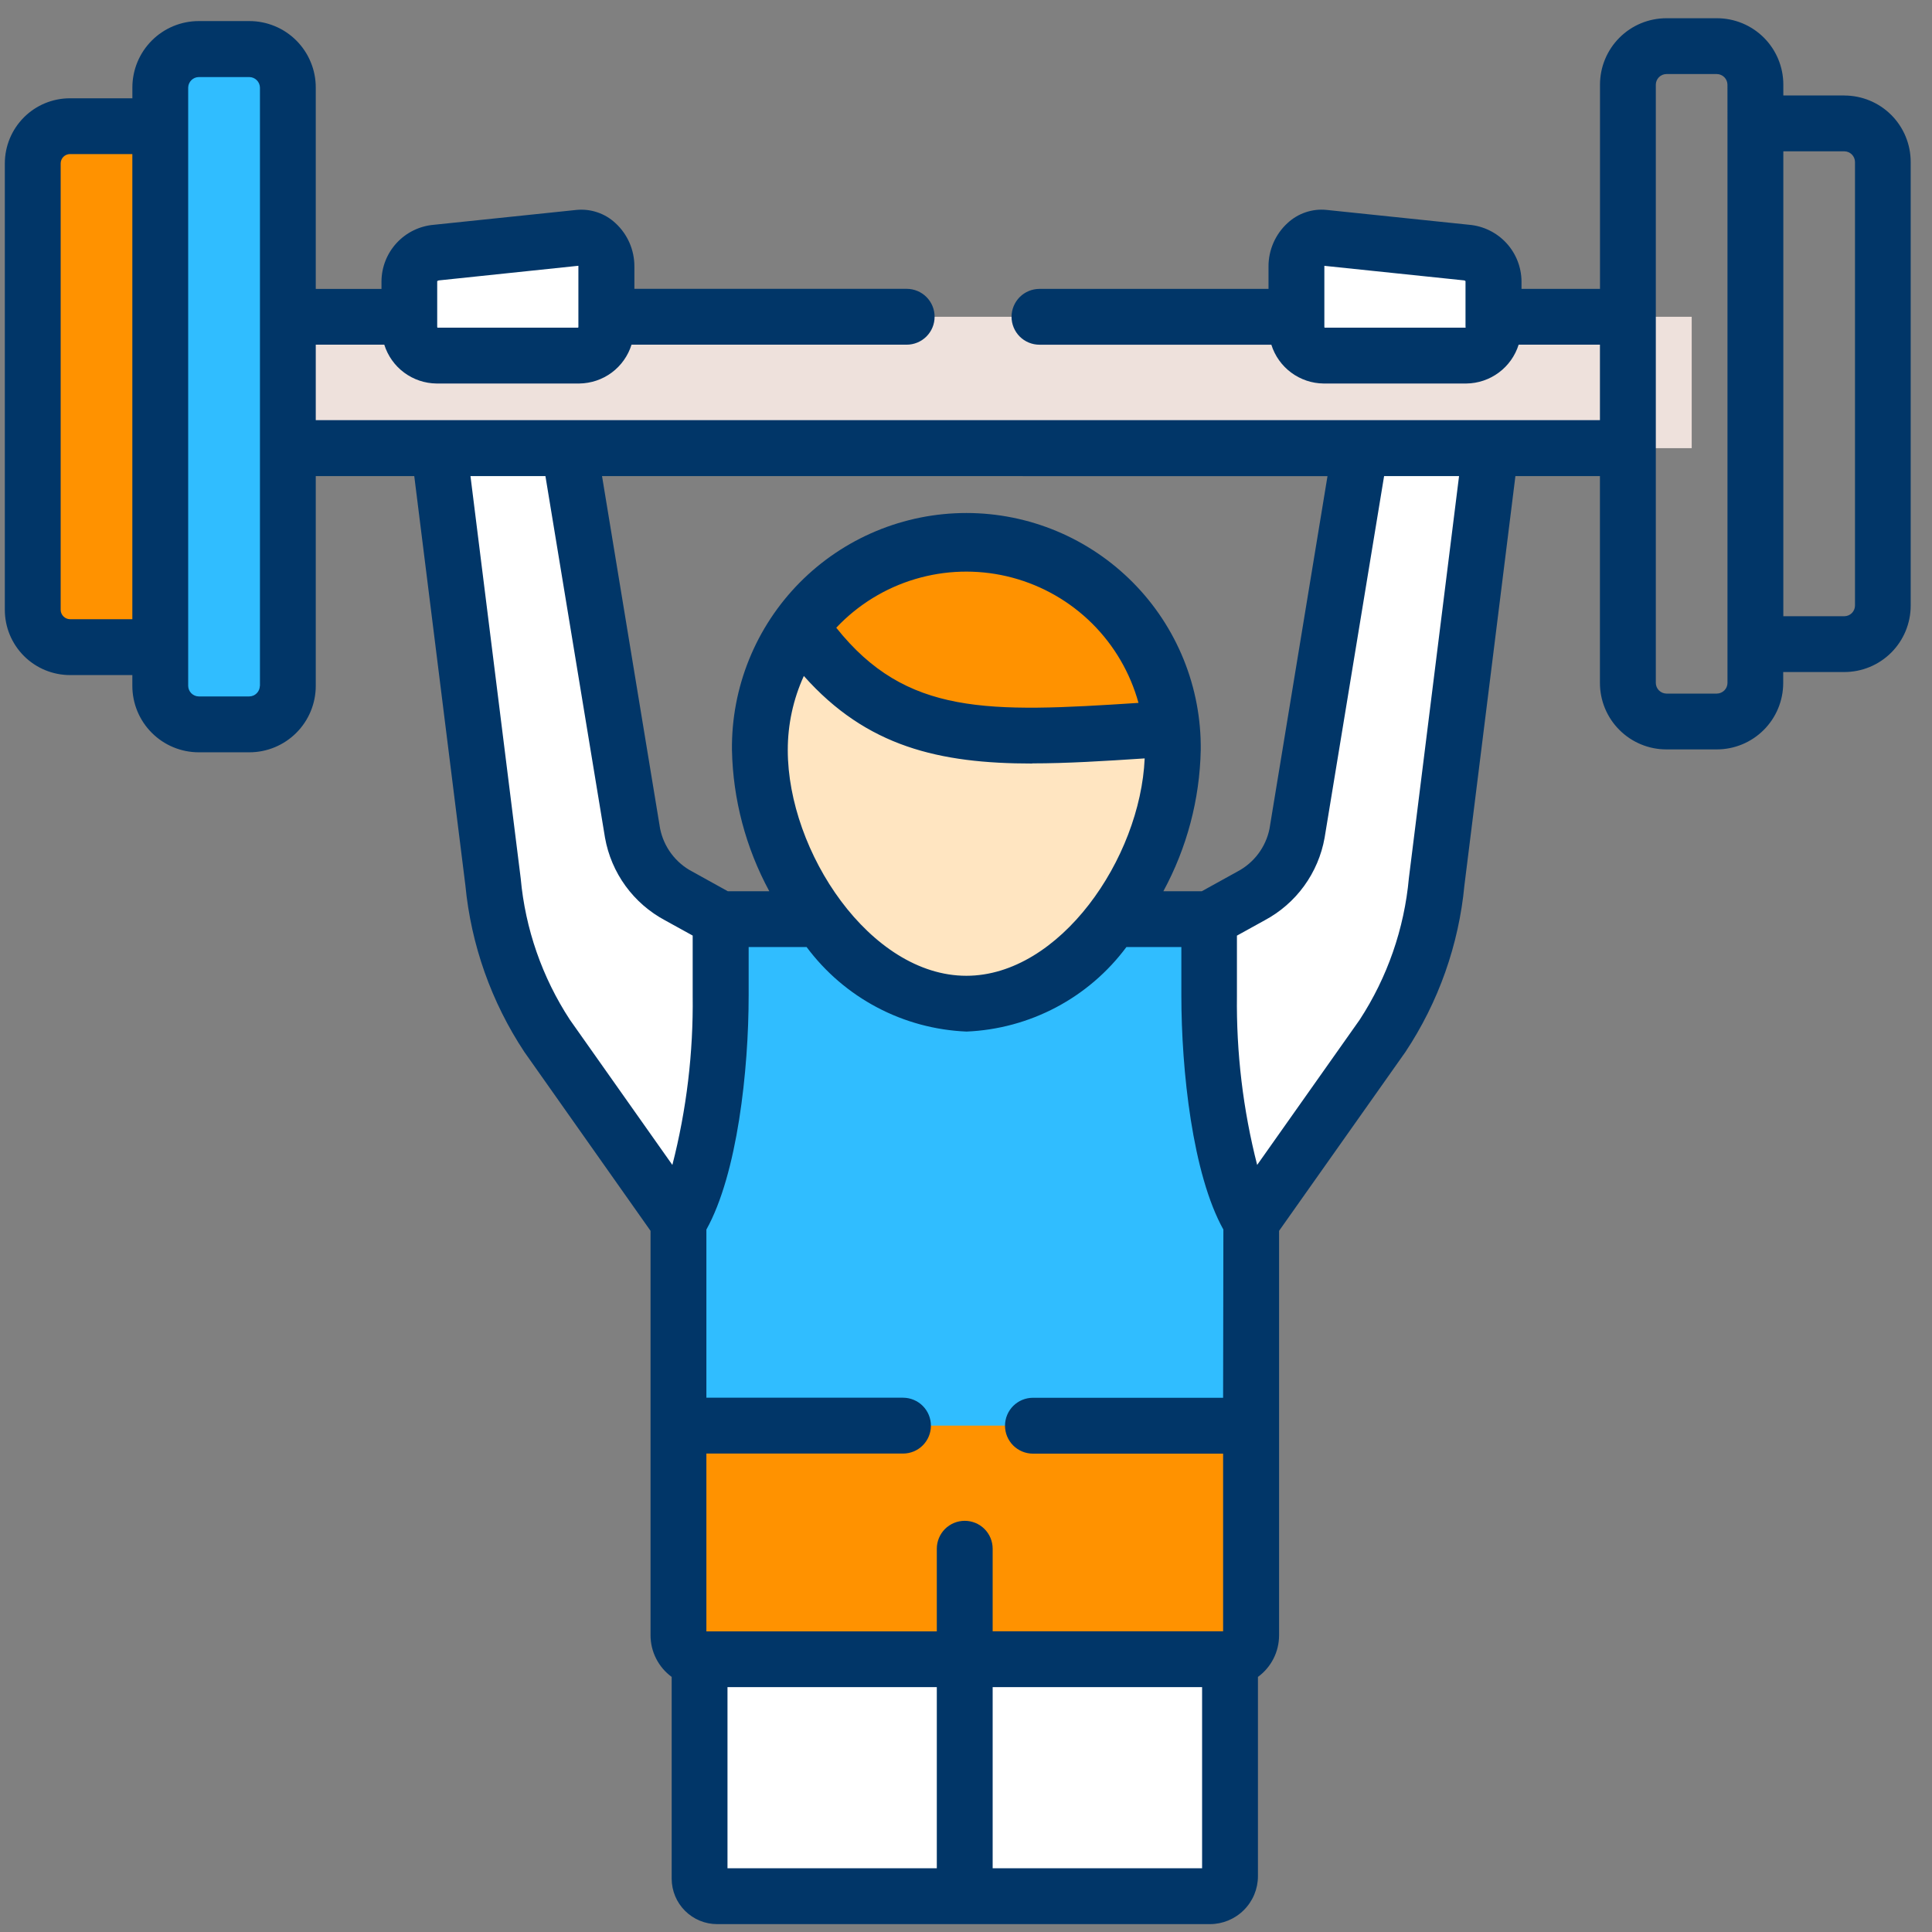 <svg width="64" height="64" viewBox="0 0 64 64" fill="none" xmlns="http://www.w3.org/2000/svg">
<rect x="0" y="0" width="64" height="64" fill="#808080" stroke="none"/>
<path fill-rule="evenodd" clip-rule="evenodd" d="M22.478 29.678C22.083 29.47 21.741 29.175 21.476 28.815C21.212 28.456 21.032 28.041 20.95 27.602L18.85 14.846L16.822 13.49L14.535 14.846L16.329 29.21C16.5 31.034 17.116 32.788 18.123 34.317L22.473 40.48C23.382 39.068 23.873 35.887 23.873 32.98V30.446L22.478 29.678Z" fill="white"/>
<path fill-rule="evenodd" clip-rule="evenodd" d="M45.795 34.317C46.8 32.787 47.416 31.033 47.589 29.21L49.379 14.846L47.487 13.49L45.064 14.846L42.964 27.602C42.883 28.041 42.703 28.455 42.439 28.815C42.175 29.174 41.833 29.47 41.439 29.678L40.047 30.447V32.981C40.047 35.881 40.53 39.067 41.439 40.481L45.795 34.317Z" fill="white"/>
<path fill-rule="evenodd" clip-rule="evenodd" d="M18.051 26.8L16.558 14.848H14.537L16.331 29.212C16.502 31.035 17.118 32.789 18.125 34.319L22.475 40.482C23.033 39.443 23.394 38.31 23.538 37.14L19.845 31.911C18.839 30.379 18.223 28.624 18.051 26.8Z" fill="white"/>
<path fill-rule="evenodd" clip-rule="evenodd" d="M45.869 26.8L47.359 14.848H49.38L47.59 29.212C47.417 31.035 46.802 32.788 45.796 34.319L41.442 40.482C40.884 39.443 40.523 38.31 40.379 37.14L44.079 31.911C45.082 30.378 45.697 28.624 45.869 26.8Z" fill="white"/>
<path fill-rule="evenodd" clip-rule="evenodd" d="M23.174 54.969L26.839 52.844L31.958 54.969V62.824H23.758C23.604 62.824 23.457 62.762 23.348 62.654C23.239 62.545 23.178 62.398 23.178 62.244L23.174 54.969Z" fill="white"/>
<path fill-rule="evenodd" clip-rule="evenodd" d="M31.957 54.963L36.357 53.117L40.749 54.963V62.154C40.748 62.33 40.678 62.499 40.553 62.623C40.429 62.748 40.261 62.818 40.085 62.818H31.962L30.934 58.899L31.957 54.963Z" fill="white"/>
<path fill-rule="evenodd" clip-rule="evenodd" d="M22.475 47.227V54.176C22.476 54.385 22.559 54.585 22.707 54.733C22.855 54.88 23.056 54.963 23.265 54.963H40.655C40.863 54.963 41.063 54.88 41.211 54.733C41.358 54.585 41.441 54.385 41.442 54.176V47.227L32.214 45.027L22.475 47.227Z" fill="#FF9200"/>
<path fill-rule="evenodd" clip-rule="evenodd" d="M38.184 47.227V54.176C38.184 54.385 38.1 54.584 37.952 54.732C37.804 54.879 37.603 54.962 37.395 54.963H40.654C40.862 54.962 41.062 54.879 41.21 54.732C41.357 54.584 41.44 54.384 41.441 54.176V47.227H38.184Z" fill="#FF9200"/>
<path fill-rule="evenodd" clip-rule="evenodd" d="M22.475 40.479V47.226H41.442V40.479C40.533 39.067 40.05 35.886 40.05 32.979V30.445H23.87V32.979C23.87 35.886 23.384 39.067 22.475 40.479Z" fill="#30BDFF"/>
<path fill-rule="evenodd" clip-rule="evenodd" d="M38.185 40.479V47.226H41.444V40.479C40.535 39.067 40.052 35.886 40.052 32.979V30.445H37.038C36.958 30.545 36.877 30.651 36.793 30.753V32.98C36.79 35.886 37.276 39.067 38.185 40.479Z" fill="#30BDFF"/>
<path fill-rule="evenodd" clip-rule="evenodd" d="M1.084 5.412V20.202C1.084 20.528 1.214 20.842 1.445 21.073C1.675 21.304 1.988 21.435 2.315 21.436H6.543V4.182H2.315C1.989 4.183 1.677 4.313 1.446 4.543C1.215 4.773 1.085 5.086 1.084 5.412Z" fill="#FF9200"/>
<path fill-rule="evenodd" clip-rule="evenodd" d="M7.422 14.846H56.04V10.494H7.422V14.846Z" fill="#EEE1DC"/>
<path fill-rule="evenodd" clip-rule="evenodd" d="M25.17 24.847C25.239 27.068 26.066 29.198 27.513 30.884C28.015 31.613 28.686 32.209 29.469 32.62C30.252 33.032 31.123 33.247 32.008 33.247C32.893 33.247 33.764 33.032 34.547 32.62C35.33 32.209 36.001 31.613 36.503 30.884C37.951 29.198 38.779 27.068 38.849 24.847C38.849 24.61 38.836 24.373 38.811 24.137C34.436 18.82 31.048 19.114 26.523 20.76C25.642 21.94 25.167 23.374 25.17 24.847Z" fill="#FFE5C1"/>
<path fill-rule="evenodd" clip-rule="evenodd" d="M26.523 20.761C29.408 24.914 32.823 24.526 38.811 24.138C38.669 22.769 38.116 21.474 37.225 20.424C36.335 19.374 35.148 18.617 33.821 18.252C32.493 17.887 31.087 17.932 29.785 18.379C28.483 18.827 27.346 19.657 26.523 20.761Z" fill="#FF9200"/>
<path fill-rule="evenodd" clip-rule="evenodd" d="M35.744 24.759C35.682 26.84 34.951 28.846 33.66 30.481C32.822 31.619 31.659 32.477 30.324 32.942C30.863 33.144 31.434 33.248 32.01 33.25C32.885 33.204 33.74 32.969 34.516 32.561C35.292 32.153 35.97 31.582 36.503 30.887C36.618 30.758 36.727 30.621 36.832 30.482C38.082 28.864 38.788 26.893 38.85 24.851C38.85 24.613 38.837 24.377 38.812 24.141C37.704 24.214 36.679 24.284 35.735 24.326C35.741 24.468 35.744 24.612 35.744 24.759Z" fill="#FFE5C1"/>
<path fill-rule="evenodd" clip-rule="evenodd" d="M34.034 20.235C35.041 21.371 35.639 22.81 35.734 24.325C36.678 24.283 37.703 24.213 38.811 24.14C38.636 22.458 37.844 20.901 36.589 19.769C35.333 18.637 33.702 18.011 32.011 18.012C31.556 18.011 31.101 18.056 30.654 18.145C31.963 18.491 33.14 19.218 34.034 20.235Z" fill="#FF9200"/>
<path fill-rule="evenodd" clip-rule="evenodd" d="M5.309 4.18V22.717C5.309 23.055 5.444 23.379 5.683 23.619C5.922 23.858 6.246 23.992 6.585 23.993H8.255C8.593 23.992 8.917 23.858 9.156 23.619C9.395 23.379 9.53 23.055 9.531 22.717V2.897C9.53 2.559 9.395 2.235 9.156 1.996C8.917 1.757 8.593 1.622 8.255 1.621H6.585C6.246 1.622 5.922 1.757 5.683 1.996C5.444 2.235 5.309 2.559 5.309 2.897V4.18Z" fill="#30BDFF"/>
<path fill-rule="evenodd" clip-rule="evenodd" d="M6.585 23.994C6.246 23.994 5.922 23.859 5.683 23.62C5.444 23.381 5.309 23.057 5.309 22.718V19.733C5.309 20.065 5.438 20.383 5.668 20.621C5.898 20.859 6.212 20.998 6.543 21.009C6.557 21.009 6.571 21.009 6.585 21.009H8.255C8.593 21.008 8.917 20.872 9.156 20.633C9.395 20.393 9.53 20.069 9.531 19.73V22.715C9.53 23.054 9.395 23.378 9.156 23.617C8.917 23.856 8.593 23.991 8.255 23.991L6.585 23.994Z" fill="#30BDFF"/>
<path fill-rule="evenodd" clip-rule="evenodd" d="M2.36 21.437C2.022 21.435 1.697 21.3 1.458 21.06C1.219 20.821 1.085 20.496 1.084 20.158V17.176C1.085 17.514 1.219 17.838 1.459 18.077C1.698 18.316 2.022 18.451 2.36 18.452H5.308V21.437H2.36Z" fill="#FF9200"/>
<path fill-rule="evenodd" clip-rule="evenodd" d="M28.773 54.957H31.959V62.812H28.773V54.957Z" fill="white"/>
<path fill-rule="evenodd" clip-rule="evenodd" d="M40.746 62.158V54.967H38.185V62.822H40.086C40.261 62.82 40.428 62.75 40.552 62.625C40.675 62.501 40.745 62.333 40.746 62.158Z" fill="white"/>
<path fill-rule="evenodd" clip-rule="evenodd" d="M14.457 8.364L19.188 7.871C19.311 7.871 19.432 7.896 19.545 7.944C19.658 7.993 19.76 8.064 19.844 8.153C19.928 8.243 19.994 8.349 20.036 8.464C20.078 8.58 20.095 8.702 20.088 8.825V10.825C20.095 11.071 20.004 11.309 19.835 11.488C19.666 11.667 19.434 11.771 19.188 11.779H14.457C14.211 11.771 13.979 11.666 13.811 11.487C13.642 11.309 13.551 11.071 13.557 10.825V9.315C13.56 9.072 13.654 8.84 13.821 8.663C13.988 8.487 14.215 8.38 14.457 8.364Z" fill="white"/>
<path fill-rule="evenodd" clip-rule="evenodd" d="M48.574 8.364L43.843 7.871C43.72 7.871 43.599 7.896 43.486 7.944C43.373 7.993 43.271 8.064 43.187 8.153C43.102 8.243 43.037 8.349 42.995 8.464C42.953 8.58 42.936 8.702 42.943 8.825V10.825C42.937 11.071 43.028 11.309 43.197 11.487C43.365 11.666 43.598 11.771 43.843 11.779H48.574C48.819 11.771 49.052 11.666 49.22 11.487C49.389 11.309 49.48 11.071 49.474 10.825V9.315C49.471 9.072 49.377 8.84 49.21 8.664C49.043 8.487 48.816 8.38 48.574 8.364Z" fill="white"/>
<path d="M61.098 3.163H59.075V2.804C59.075 2.22 58.843 1.66 58.431 1.248C58.018 0.835 57.459 0.604 56.875 0.604L55.202 0.604C54.619 0.604 54.059 0.835 53.647 1.248C53.234 1.66 53.002 2.22 53.002 2.804V9.57H50.402V9.317C50.397 8.845 50.217 8.393 49.897 8.047C49.577 7.702 49.139 7.487 48.67 7.446L43.936 6.953C43.704 6.93 43.469 6.958 43.248 7.033C43.027 7.108 42.824 7.229 42.653 7.388C42.453 7.57 42.294 7.793 42.185 8.041C42.076 8.289 42.02 8.557 42.021 8.828V9.57H34.434C34.189 9.57 33.954 9.667 33.78 9.84C33.607 10.014 33.509 10.249 33.509 10.495C33.509 10.74 33.607 10.975 33.78 11.149C33.954 11.322 34.189 11.419 34.434 11.419H42.115C42.231 11.789 42.461 12.112 42.771 12.342C43.082 12.573 43.457 12.7 43.844 12.704H48.575C48.963 12.7 49.339 12.573 49.65 12.342C49.961 12.111 50.191 11.787 50.307 11.418H53V13.918H10.46V11.418H12.73C12.846 11.787 13.075 12.111 13.386 12.342C13.697 12.573 14.073 12.7 14.46 12.704H19.191C19.578 12.699 19.954 12.573 20.265 12.342C20.575 12.111 20.805 11.787 20.92 11.418H30.035C30.28 11.418 30.516 11.32 30.689 11.147C30.863 10.973 30.96 10.738 30.96 10.492C30.96 10.247 30.863 10.012 30.689 9.838C30.516 9.665 30.28 9.568 30.035 9.568H21.015V8.828C21.016 8.557 20.96 8.289 20.852 8.041C20.743 7.793 20.584 7.57 20.384 7.388C20.212 7.228 20.009 7.107 19.787 7.033C19.565 6.958 19.329 6.931 19.096 6.954L14.366 7.447C13.897 7.488 13.46 7.702 13.14 8.048C12.82 8.394 12.641 8.846 12.637 9.318V9.571H10.46V2.904C10.461 2.614 10.405 2.327 10.294 2.06C10.184 1.792 10.022 1.549 9.818 1.344C9.614 1.139 9.371 0.976 9.103 0.866C8.836 0.755 8.55 0.698 8.26 0.698H6.585C6.002 0.698 5.442 0.929 5.03 1.342C4.617 1.754 4.385 2.314 4.385 2.898V3.256H2.316C1.744 3.256 1.196 3.483 0.792 3.888C0.388 4.292 0.16 4.841 0.16 5.413L0.16 20.203C0.16 20.776 0.388 21.324 0.792 21.729C1.196 22.134 1.744 22.361 2.316 22.363H4.384V22.721C4.384 23.304 4.616 23.864 5.029 24.276C5.441 24.689 6.001 24.921 6.584 24.921H8.26C8.844 24.921 9.403 24.689 9.816 24.276C10.228 23.864 10.46 23.304 10.46 22.721V15.771H13.723L15.416 29.325C15.605 31.299 16.277 33.197 17.372 34.85L21.55 40.773V54.173C21.55 54.442 21.614 54.706 21.736 54.945C21.857 55.184 22.034 55.391 22.25 55.55V62.234C22.251 62.633 22.409 63.016 22.692 63.298C22.974 63.58 23.356 63.739 23.755 63.739H40.082C40.503 63.739 40.907 63.571 41.205 63.273C41.503 62.976 41.671 62.572 41.671 62.151V55.55C41.887 55.392 42.063 55.186 42.185 54.947C42.307 54.708 42.37 54.444 42.371 54.176V40.773L46.555 34.85C47.652 33.198 48.324 31.299 48.511 29.325L50.2 15.771H53V22.625C53 23.208 53.232 23.768 53.645 24.18C54.057 24.593 54.617 24.825 55.2 24.825H56.871C57.455 24.825 58.014 24.593 58.427 24.18C58.839 23.768 59.071 23.208 59.071 22.625V22.262H61.094C61.678 22.262 62.237 22.031 62.65 21.618C63.062 21.206 63.294 20.646 63.294 20.062V5.364C63.294 4.78 63.062 4.22 62.65 3.808C62.237 3.395 61.678 3.164 61.094 3.164L61.098 3.163ZM48.553 10.826C48.553 10.836 48.551 10.846 48.547 10.855H43.877C43.873 10.846 43.871 10.836 43.871 10.826V8.827C43.87 8.82 43.87 8.812 43.871 8.806L48.478 9.286C48.522 9.286 48.545 9.309 48.547 9.316V10.825L48.553 10.826ZM14.553 9.287L19.16 8.804C19.161 8.81 19.161 8.818 19.16 8.825V10.825C19.16 10.835 19.158 10.844 19.154 10.854H14.489C14.485 10.844 14.483 10.835 14.483 10.825V10.504C14.483 10.504 14.483 10.504 14.483 10.498C14.483 10.492 14.483 10.498 14.483 10.491V9.314C14.502 9.297 14.525 9.287 14.55 9.287H14.553ZM4.384 20.512H2.316C2.235 20.51 2.158 20.477 2.101 20.419C2.044 20.362 2.011 20.285 2.01 20.203V5.413C2.01 5.331 2.043 5.253 2.1 5.195C2.157 5.138 2.235 5.105 2.316 5.104H4.384V20.512ZM8.608 22.72C8.607 22.812 8.569 22.901 8.504 22.966C8.438 23.032 8.35 23.069 8.257 23.07H6.585C6.492 23.069 6.404 23.032 6.338 22.966C6.273 22.901 6.235 22.812 6.234 22.72V2.904C6.235 2.811 6.273 2.722 6.338 2.657C6.404 2.591 6.492 2.554 6.585 2.553H8.26C8.353 2.554 8.441 2.591 8.507 2.657C8.572 2.722 8.61 2.811 8.611 2.904V22.724L8.608 22.72ZM43.975 15.773L42.054 27.453C41.994 27.752 41.867 28.035 41.684 28.28C41.501 28.524 41.266 28.726 40.995 28.869L39.812 29.523H38.538C39.318 28.085 39.742 26.482 39.776 24.848C39.788 23.82 39.596 22.801 39.211 21.849C38.826 20.897 38.256 20.03 37.533 19.3C36.811 18.57 35.951 17.99 35.004 17.594C34.056 17.198 33.039 16.994 32.012 16.994C30.985 16.994 29.968 17.198 29.02 17.594C28.072 17.99 27.212 18.57 26.49 19.3C25.768 20.03 25.198 20.897 24.813 21.849C24.428 22.801 24.235 23.82 24.247 24.848C24.281 26.482 24.705 28.085 25.484 29.523H24.109L22.928 28.869C22.657 28.727 22.422 28.525 22.238 28.28C22.055 28.035 21.928 27.752 21.867 27.451L19.943 15.771L43.975 15.773ZM40.517 46.303H34.217C33.972 46.303 33.737 46.401 33.563 46.574C33.39 46.748 33.292 46.983 33.292 47.228C33.292 47.474 33.39 47.709 33.563 47.883C33.737 48.056 33.972 48.154 34.217 48.154H40.517V54.039H32.883V51.303C32.883 51.058 32.786 50.823 32.612 50.649C32.439 50.476 32.203 50.379 31.958 50.379C31.713 50.379 31.478 50.476 31.304 50.649C31.131 50.823 31.033 51.058 31.033 51.303V54.042H23.4V48.151H29.913C30.159 48.151 30.394 48.054 30.567 47.881C30.741 47.707 30.838 47.472 30.838 47.227C30.838 46.981 30.741 46.746 30.567 46.572C30.394 46.399 30.159 46.301 29.913 46.301H23.4V40.731C24.426 38.888 24.8 35.45 24.8 32.981V31.372H26.72C27.339 32.203 28.136 32.887 29.053 33.371C29.97 33.856 30.984 34.129 32.02 34.172C33.055 34.128 34.068 33.854 34.984 33.37C35.9 32.886 36.696 32.203 37.314 31.372H39.134V32.981C39.134 35.453 39.502 38.892 40.526 40.731L40.517 46.303ZM34.196 25.288C35.338 25.288 36.575 25.212 37.919 25.123C37.776 28.433 35.11 32.324 32.011 32.324C28.825 32.324 26.096 28.213 26.096 24.849C26.095 24.001 26.276 23.163 26.628 22.392C28.711 24.738 31.118 25.293 34.196 25.293V25.288ZM27.702 20.794C27.752 20.742 27.802 20.69 27.853 20.64C28.588 19.915 29.499 19.395 30.497 19.132C31.495 18.868 32.544 18.87 33.541 19.137C34.538 19.405 35.447 19.928 36.179 20.655C36.911 21.383 37.44 22.289 37.714 23.284C32.723 23.61 30.024 23.707 27.702 20.794ZM18.879 33.782C17.96 32.377 17.4 30.767 17.249 29.096L15.585 15.771H18.068L20.042 27.752C20.145 28.329 20.377 28.875 20.722 29.349C21.067 29.823 21.515 30.212 22.032 30.488L22.946 30.992V32.981C22.969 34.872 22.743 36.758 22.273 38.59L18.879 33.782ZM24.099 55.888H31.033V61.888H24.099V55.888ZM39.821 61.888H32.883V55.888H39.821V61.888ZM46.671 29.087C46.519 30.762 45.959 32.375 45.04 33.783L41.645 38.59C41.177 36.758 40.952 34.872 40.975 32.981V30.994L41.891 30.488C42.408 30.212 42.856 29.823 43.2 29.349C43.544 28.875 43.777 28.329 43.879 27.753L45.85 15.771H48.333L46.671 29.087ZM57.225 4.088V22.625C57.224 22.717 57.187 22.806 57.121 22.871C57.055 22.937 56.967 22.974 56.874 22.976H55.202C55.109 22.974 55.021 22.937 54.955 22.871C54.89 22.806 54.852 22.717 54.851 22.625V2.804C54.852 2.711 54.89 2.622 54.955 2.557C55.021 2.491 55.109 2.454 55.202 2.453H56.873C56.966 2.454 57.054 2.491 57.12 2.557C57.185 2.622 57.223 2.711 57.224 2.804L57.225 4.088ZM61.449 20.062C61.448 20.155 61.41 20.244 61.345 20.309C61.279 20.375 61.191 20.412 61.098 20.413H59.075V5.013H61.098C61.191 5.014 61.279 5.051 61.345 5.117C61.41 5.182 61.448 5.271 61.449 5.364V20.062Z" fill="#013668"/>
</svg>

